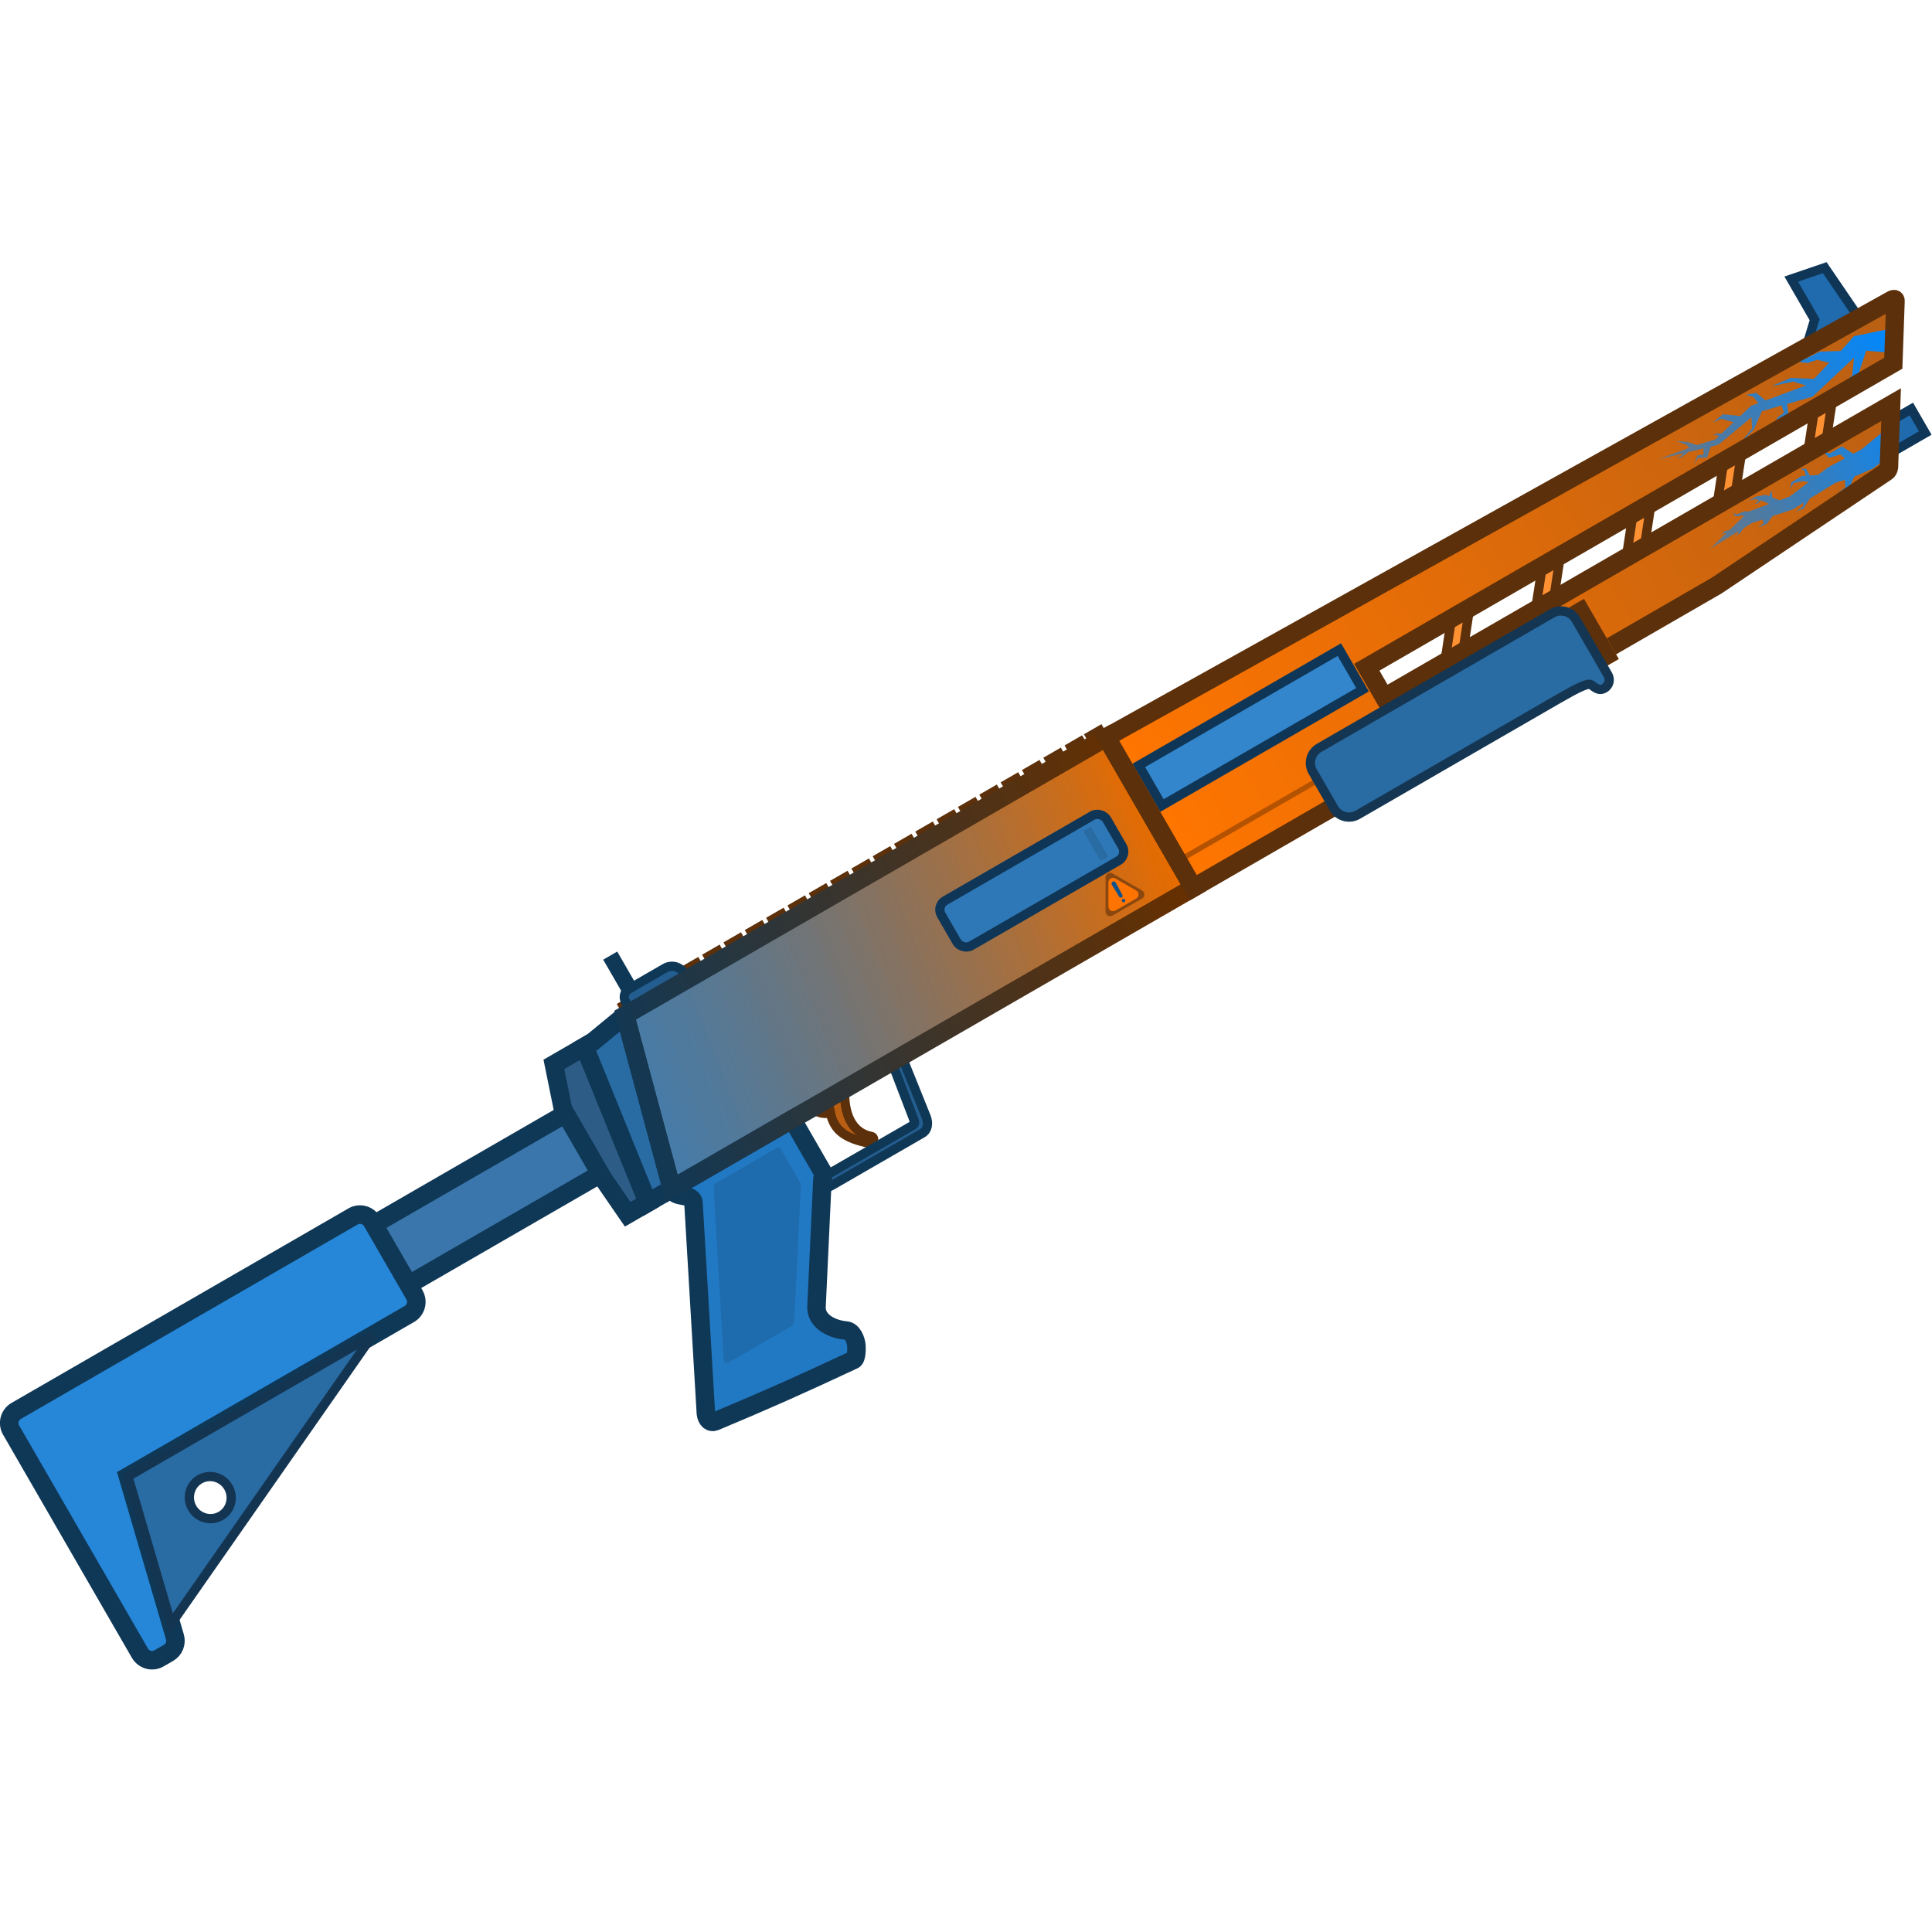 <?xml version="1.0" encoding="UTF-8" standalone="no"?>
<svg
   width="110"
   height="110"
   viewBox="0 0 110 110"
   fill="none"
   version="1.1"
   id="svg163"
   sodipodi:docname="deathray.svg"
   inkscape:version="1.1.2 (0a00cf5339, 2022-02-04)"
   xmlns:inkscape="http://www.inkscape.org/namespaces/inkscape"
   xmlns:sodipodi="http://sodipodi.sourceforge.net/DTD/sodipodi-0.dtd"
   xmlns="http://www.w3.org/2000/svg"
   xmlns:svg="http://www.w3.org/2000/svg">
  <sodipodi:namedview
     id="namedview165"
     pagecolor="#505050"
     bordercolor="#ffffff"
     borderopacity="1"
     inkscape:pageshadow="0"
     inkscape:pageopacity="0"
     inkscape:pagecheckerboard="1"
     showgrid="false"
     inkscape:zoom="7.9181818"
     inkscape:cx="23.616533"
     inkscape:cy="42.812859"
     inkscape:window-width="2560"
     inkscape:window-height="1372"
     inkscape:window-x="0"
     inkscape:window-y="0"
     inkscape:window-maximized="1"
     inkscape:current-layer="svg163" />
  <g
     clip-path="url(#clip0_619_1197)"
     id="g126"
     transform="matrix(1.016,0,0,1.016,-1.114,0.529)">
    <path
       d="m 46.594,61.566 1.838,-1.061 c -0.059,1.356 0.379,2.45 1.492,2.659 0.218,0.041 0.155,0.436 -0.105,0.384 -1.394,-0.281 -1.993,-0.743 -2.192,-1.727 -0.39,0.166 -0.928,-0.087 -1.032,-0.255 z"
       fill="#b85f14"
       stroke="#5c300a"
       stroke-width="0.519"
       stroke-miterlimit="3.994"
       id="path2" />
    <rect
       x="105.678"
       y="23.858"
       width="2.92"
       height="1.557"
       transform="rotate(-30,105.678,23.858)"
       fill="#1f6bad"
       id="rect4" />
    <rect
       x="105.678"
       y="23.858"
       width="2.92"
       height="1.557"
       transform="rotate(-30,105.678,23.858)"
       stroke="#0f3657"
       stroke-width="0.519"
       stroke-miterlimit="3.994"
       id="rect6" />
    <path
       fill-rule="evenodd"
       clip-rule="evenodd"
       d="m 103.794,21.799 -0.376,2.465 -1.011,0.584 0.375,-2.465 z m -5.462,5.401 0.375,-2.465 -1.012,0.584 -0.375,2.465 z m -4.71,0.472 -0.375,2.465 -1.012,0.584 0.375,-2.465 z m -5.461,5.401 0.375,-2.465 -1.012,0.584 -0.375,2.465 z m -4.71,0.472 -0.375,2.465 -1.012,0.584 0.375,-2.465 z"
       fill="#ff9133"
       stroke="#5c300a"
       stroke-width="0.519"
       stroke-miterlimit="3.994"
       id="path8" />
    <rect
       x="9.359"
       y="75.422"
       width="28.47"
       height="3.894"
       transform="rotate(-30,9.359,75.422)"
       fill="#3a76ac"
       stroke="#0f3857"
       stroke-width="1.038"
       stroke-miterlimit="3.994"
       id="rect10" />
    <rect
       x="35.254"
       y="53.353"
       width="0.389"
       height="1.947"
       transform="rotate(-30,35.254,53.353)"
       fill="#1f507a"
       id="rect12" />
    <rect
       x="35.254"
       y="53.353"
       width="0.389"
       height="1.947"
       transform="rotate(-30,35.254,53.353)"
       stroke="#0f3857"
       stroke-width="0.519"
       stroke-miterlimit="3.994"
       id="rect14" />
    <path
       d="m 101.476,15.12 1.878,-0.641 1.953,2.864 -3.035,1.752 0.515,-1.704 z"
       fill="#1f6bad"
       stroke="#0f3657"
       stroke-width="0.519"
       stroke-miterlimit="3.994"
       id="path16" />
    <path
       d="m 45.589,62.088 -0.562,0.324 1.984,3.454 c 0.179,0.31 0.446,0.192 0.757,0.013 l 5.008,-2.891 c 0.31,-0.179 0.355,-0.552 0.237,-0.886 l -1.404,-3.489 -0.562,0.325 1.21,3.151 c 0.127,0.377 0.168,0.353 -0.143,0.532 l -4.334,2.502 c -0.31,0.179 -0.353,0.168 -0.532,-0.142 z"
       fill="#245d8f"
       stroke="#0f3857"
       stroke-width="0.519"
       stroke-miterlimit="3.994"
       id="path18" />
    <rect
       x="53.551"
       y="50.244"
       width="10.707"
       height="2.92"
       rx="0.584"
       transform="rotate(-30,53.551,50.244)"
       fill="#423224"
       id="rect20" />
    <path
       d="m 78.664,38.556 -0.973,-1.686 29.504,-17.034 0.122,-3.484 c 0.011,-0.118 -0.081,-0.141 -0.21,-0.067 l -44.007,24.513 4.867,8.43 29.332,-16.935 9.505,-6.374 c 0.09,-0.063 0.122,-0.12 0.146,-0.258 l 0.122,-3.507 z"
       fill="url(#paint0_linear_619_1197)"
       id="path22"
       style="fill:url(#paint0_linear_619_1197)" />
    <rect
       x="67.031"
       y="47.608"
       width="26.087"
       height="0.292"
       transform="rotate(-30,67.031,47.608)"
       fill="#b35200"
       id="rect24" />
    <path
       fill-rule="evenodd"
       clip-rule="evenodd"
       d="m 63.1,40.798 -26.973,15.573 2.619,9.727 29.221,-16.871 z"
       fill="url(#paint1_linear_619_1197)"
       id="path26"
       style="fill:url(#paint1_linear_619_1197)" />
    <path
       fill-rule="evenodd"
       clip-rule="evenodd"
       d="m 63.1,40.798 -26.973,15.573 2.619,9.727 29.221,-16.871 z"
       fill="url(#paint2_linear_619_1197)"
       id="path28"
       style="fill:url(#paint2_linear_619_1197)" />
    <path
       d="m 36.126,56.372 -1.829,1.505 -0.45,0.26 3.548,8.741 1.349,-0.779 z"
       fill="#296ba3"
       stroke="#0f3857"
       stroke-width="1.038"
       stroke-miterlimit="3.994"
       id="path30" />
    <path
       d="M 2.001,78.549 C 1.628,78.764 1.503,79.244 1.721,79.622 l 7.215,12.497 c 0.218,0.377 0.696,0.509 1.069,0.294 l 0.536,-0.309 c 0.31,-0.179 0.457,-0.55 0.355,-0.898 L 8.265,82.22 24.039,73.113 c 0.372,-0.215 0.498,-0.695 0.28,-1.073 l -2.367,-4.099 c -0.218,-0.377 -0.696,-0.509 -1.069,-0.294 z"
       fill="#2687d9"
       stroke="#0f3857"
       stroke-width="1.04"
       stroke-miterlimit="3.994"
       id="path32" />
    <path
       fill-rule="evenodd"
       clip-rule="evenodd"
       d="m 8.267,82.22 2.419,8.262 11.293,-16.179 z m 5.205,2.208 c 0.559,-0.323 0.747,-1.043 0.42,-1.609 -0.327,-0.566 -1.045,-0.763 -1.603,-0.441 -0.559,0.323 -0.747,1.043 -0.42,1.609 0.327,0.566 1.044,0.763 1.603,0.441 z"
       fill="#296ba3"
       stroke="#143552"
       stroke-width="0.519"
       stroke-miterlimit="3.994"
       id="path34" />
    <path
       d="m 45.493,62.201 -6.744,3.893 c 0.137,0.601 1.194,0.194 1.21,0.814 l 0.696,11.787 c 0.043,0.347 0.254,0.548 0.529,0.433 3.034,-1.272 4.727,-2.031 7.747,-3.442 0.181,-0.077 0.176,-0.71 0.145,-0.899 -0.035,-0.209 -0.188,-0.711 -0.568,-0.746 -0.889,-0.081 -1.734,-0.58 -1.652,-1.403 l 0.329,-7.085 c 0.026,-0.109 0.06,-0.315 0.013,-0.396 z"
       fill="#2279c3"
       stroke="#0f3857"
       stroke-width="1.038"
       stroke-miterlimit="3.994"
       id="path36" />
    <rect
       x="36.145"
       y="56.06"
       width="30.844"
       height="0.26"
       transform="rotate(-30,36.145,56.06)"
       fill="#7a491f"
       id="rect38" />
    <rect
       x="36.014"
       y="55.835"
       width="0.616"
       height="0.259"
       transform="rotate(-30,36.014,55.835)"
       fill="#a36229"
       stroke="#5c300a"
       stroke-width="0.519"
       stroke-miterlimit="3.994"
       id="rect40" />
    <rect
       x="37.211"
       y="55.145"
       width="0.616"
       height="0.259"
       transform="rotate(-30,37.211,55.145)"
       fill="#a36229"
       stroke="#5c300a"
       stroke-width="0.519"
       stroke-miterlimit="3.994"
       id="rect42" />
    <rect
       x="38.406"
       y="54.455"
       width="0.616"
       height="0.259"
       transform="rotate(-30,38.406,54.455)"
       fill="#a36229"
       stroke="#5c300a"
       stroke-width="0.519"
       stroke-miterlimit="3.994"
       id="rect44" />
    <rect
       x="39.6"
       y="53.767"
       width="0.616"
       height="0.259"
       transform="rotate(-30,39.6,53.767)"
       fill="#a36229"
       stroke="#5c300a"
       stroke-width="0.519"
       stroke-miterlimit="3.994"
       id="rect46" />
    <rect
       x="40.795"
       y="53.076"
       width="0.616"
       height="0.259"
       transform="rotate(-30,40.795,53.076)"
       fill="#a36229"
       stroke="#5c300a"
       stroke-width="0.519"
       stroke-miterlimit="3.994"
       id="rect48" />
    <rect
       x="41.992"
       y="52.386"
       width="0.616"
       height="0.259"
       transform="rotate(-30,41.992,52.386)"
       fill="#a36229"
       stroke="#5c300a"
       stroke-width="0.519"
       stroke-miterlimit="3.994"
       id="rect50" />
    <rect
       x="56.33"
       y="44.105"
       width="0.616"
       height="0.259"
       transform="rotate(-30,56.33,44.105)"
       fill="#a36229"
       stroke="#5c300a"
       stroke-width="0.519"
       stroke-miterlimit="3.994"
       id="rect52" />
    <rect
       x="44.381"
       y="51.007"
       width="0.616"
       height="0.259"
       transform="rotate(-30,44.381,51.007)"
       fill="#a36229"
       stroke="#5c300a"
       stroke-width="0.519"
       stroke-miterlimit="3.994"
       id="rect54" />
    <rect
       x="49.162"
       y="48.247"
       width="0.616"
       height="0.259"
       transform="rotate(-30,49.162,48.247)"
       fill="#a36229"
       stroke="#5c300a"
       stroke-width="0.519"
       stroke-miterlimit="3.994"
       id="rect56" />
    <rect
       x="43.186"
       y="51.695"
       width="0.616"
       height="0.259"
       transform="rotate(-30,43.185,51.695)"
       fill="#a36229"
       stroke="#5c300a"
       stroke-width="0.519"
       stroke-miterlimit="3.994"
       id="rect58" />
    <rect
       x="45.578"
       y="50.316"
       width="0.616"
       height="0.259"
       transform="rotate(-30,45.578,50.316)"
       fill="#a36229"
       stroke="#5c300a"
       stroke-width="0.519"
       stroke-miterlimit="3.994"
       id="rect60" />
    <rect
       x="46.77"
       y="49.627"
       width="0.616"
       height="0.259"
       transform="rotate(-30,46.77,49.627)"
       fill="#a36229"
       stroke="#5c300a"
       stroke-width="0.519"
       stroke-miterlimit="3.994"
       id="rect62" />
    <rect
       x="47.965"
       y="48.937"
       width="0.616"
       height="0.259"
       transform="rotate(-30,47.965,48.937)"
       fill="#a36229"
       stroke="#5c300a"
       stroke-width="0.519"
       stroke-miterlimit="3.994"
       id="rect64" />
    <rect
       x="50.355"
       y="47.558"
       width="0.616"
       height="0.259"
       transform="rotate(-30,50.355,47.558)"
       fill="#a36229"
       stroke="#5c300a"
       stroke-width="0.519"
       stroke-miterlimit="3.994"
       id="rect66" />
    <rect
       x="51.551"
       y="46.865"
       width="0.616"
       height="0.259"
       transform="rotate(-30,51.551,46.865)"
       fill="#a36229"
       stroke="#5c300a"
       stroke-width="0.519"
       stroke-miterlimit="3.994"
       id="rect68" />
    <rect
       x="52.742"
       y="46.176"
       width="0.616"
       height="0.259"
       transform="rotate(-30,52.742,46.176)"
       fill="#a36229"
       stroke="#5c300a"
       stroke-width="0.519"
       stroke-miterlimit="3.994"
       id="rect70" />
    <rect
       x="53.938"
       y="45.486"
       width="0.616"
       height="0.259"
       transform="rotate(-30,53.938,45.486)"
       fill="#a36229"
       stroke="#5c300a"
       stroke-width="0.519"
       stroke-miterlimit="3.994"
       id="rect72" />
    <rect
       x="55.133"
       y="44.796"
       width="0.616"
       height="0.259"
       transform="rotate(-30,55.133,44.796)"
       fill="#a36229"
       stroke="#5c300a"
       stroke-width="0.519"
       stroke-miterlimit="3.994"
       id="rect74" />
    <rect
       x="57.527"
       y="43.416"
       width="0.616"
       height="0.259"
       transform="rotate(-30,57.527,43.416)"
       fill="#a36229"
       stroke="#5c300a"
       stroke-width="0.519"
       stroke-miterlimit="3.994"
       id="rect76" />
    <rect
       x="58.721"
       y="42.727"
       width="0.616"
       height="0.259"
       transform="rotate(-30,58.721,42.727)"
       fill="#a36229"
       stroke="#5c300a"
       stroke-width="0.519"
       stroke-miterlimit="3.994"
       id="rect78" />
    <rect
       x="59.916"
       y="42.037"
       width="0.616"
       height="0.259"
       transform="rotate(-30,59.916,42.037)"
       fill="#a36229"
       stroke="#5c300a"
       stroke-width="0.519"
       stroke-miterlimit="3.994"
       id="rect80" />
    <rect
       x="61.109"
       y="41.347"
       width="0.616"
       height="0.259"
       transform="rotate(-30,61.109,41.347)"
       fill="#a36229"
       stroke="#5c300a"
       stroke-width="0.519"
       stroke-miterlimit="3.994"
       id="rect82" />
    <rect
       x="62.193"
       y="40.723"
       width="0.616"
       height="0.259"
       transform="rotate(-30,62.193,40.723)"
       fill="#a36229"
       stroke="#5c300a"
       stroke-width="0.519"
       stroke-miterlimit="3.994"
       id="rect84" />
    <path
       d="m 36.15,55.61 c -0.143,-0.248 -0.058,-0.566 0.19,-0.709 l 2.023,-1.168 c 0.372,-0.215 0.849,-0.087 1.064,0.285 l 0.13,0.225 -3.147,1.817 z"
       fill="#245d8f"
       id="path86" />
    <path
       d="m 36.15,55.61 c -0.143,-0.248 -0.058,-0.566 0.19,-0.709 l 2.023,-1.168 c 0.372,-0.215 0.849,-0.087 1.064,0.285 l 0.13,0.225 -3.147,1.817 z"
       stroke="#0f3857"
       stroke-width="0.519"
       stroke-miterlimit="3.994"
       id="path88" />
    <rect
       x="64.914"
       y="42.372"
       width="12.978"
       height="2.596"
       transform="rotate(-30,64.914,42.372)"
       fill="#3386cc"
       stroke="#0f3657"
       stroke-width="0.52"
       stroke-miterlimit="3.994"
       id="rect90" />
    <path
       d="m 32.136,59.125 1.711,-0.988 3.548,8.741 -1.124,0.649 -1.376,-2 -2.252,-3.901 z"
       fill="#2d5c86"
       stroke="#0f3857"
       stroke-width="1.038"
       stroke-miterlimit="3.994"
       id="path92" />
    <path
       d="m 104.991,18.319 2.272,-0.467 -0.049,1.417 -1.536,-0.139 -0.463,1.389 -1.161,0.937 -1.777,0.76 1.627,-0.806 0.99,-0.904 0.1,-0.98 -2.326,2.184 -1.418,0.408 0.074,0.546 -0.528,0.324 -0.07,0.371 -0.06,-0.444 0.393,-0.307 -0.127,-0.408 -1.1,0.327 -0.448,1.018 -0.888,0.923 0.781,-0.976 -0.03,-0.627 -1.859,1.541 -0.419,0.101 -0.207,0.612 -0.512,0.026 -0.221,0.398 0.186,-0.542 0.349,-0.054 -0.014,-0.338 -0.838,0.202 -0.391,0.309 -0.313,0.007 0.301,-0.084 0.116,-0.157 -1.389,0.33 1.726,-0.642 -0.167,-0.171 -0.57,-0.208 0.598,0.042 0.568,0.185 1.022,-0.316 0.214,-0.191 -0.145,-0.049 -0.216,-0.016 0.259,-0.083 0.247,0.002 0.669,-0.627 -0.686,-0.193 -0.487,0.209 0.584,-0.468 0.964,0.102 0.609,-0.571 0.404,-0.15 -0.26,-0.343 -0.434,-0.127 0.578,-0.107 0.519,0.428 2.27,-0.841 -0.73,-0.215 -1.202,0.257 1.081,-0.465 1.306,0.055 0.838,-0.897 -0.66,-0.175 -0.546,0.182 -1.129,-0.141 0.997,-0.089 0.818,-0.411 1.173,-0.033 z"
       fill="url(#paint3_linear_619_1197)"
       id="path94"
       style="fill:url(#paint3_linear_619_1197)" />
    <path
       d="m 105.44,24.643 1.59,-1.319 -0.059,1.697 -0.905,0.707 -1.057,0.467 -0.327,0.716 -0.593,0.209 0.423,-0.34 -0.041,-0.41 -0.528,0.172 -1.425,0.875 -0.352,0.563 -0.429,0.167 0.393,-0.289 0.042,-0.208 -0.591,0.369 -1.152,0.385 -0.329,0.443 -0.487,0.197 0.317,-0.248 -0.076,-0.199 -0.576,0.192 -0.481,0.295 -0.189,0.289 -0.421,0.218 0.325,-0.212 -0.016,-0.11 -1.564,0.959 0.878,-0.849 -0.083,-0.031 -0.195,0.113 0.201,-0.215 0.279,-0.061 0.81,-0.783 -0.114,-0.039 -0.336,0.061 -0.165,-0.201 0.223,0.085 0.399,-0.172 0.263,0.006 1.145,-0.416 -0.358,-0.171 -0.114,-0.027 -0.191,0.179 -0.198,0.016 0.131,-0.036 0.144,-0.186 -0.228,-0.054 -0.335,0.103 0.378,-0.23 0.571,-0.113 0.193,0.078 0.081,-0.217 0.176,-0.121 -0.107,0.109 0.043,0.306 0.387,0.155 0.573,-0.208 1.064,-0.811 -0.33,-0.055 -0.485,0.098 -0.228,0.313 0.089,-0.346 0.556,-0.351 0.232,-0.016 -0.045,-0.252 -0.22,-0.136 0.298,-0.006 0.2,0.379 0.465,-0.032 0.532,-0.405 0.964,-0.52 -0.24,-0.221 -0.637,0.191 -0.338,-0.369 0.369,0.122 0.68,-0.393 0.649,0.409 z"
       fill="url(#paint4_linear_619_1197)"
       id="path96"
       style="fill:url(#paint4_linear_619_1197)" />
    <path
       d="m 63.05,48.652 c 0,-0.2 0.216,-0.325 0.389,-0.225 l 1.655,0.955 c 0.173,0.1 0.173,0.35 0,0.45 l -1.655,0.955 c -0.173,0.1 -0.389,-0.025 -0.389,-0.225 z"
       fill="#8a470f"
       id="path98" />
    <path
       d="m 63.212,48.934 c 0,-0.2 0.216,-0.325 0.389,-0.225 l 1.168,0.674 c 0.173,0.1 0.173,0.35 0,0.45 l -1.168,0.674 c -0.173,0.1 -0.389,-0.025 -0.389,-0.225 z"
       fill="#ff7400"
       id="path100" />
    <path
       d="m 63.449,48.891 c -0.061,0.035 -0.081,0.115 -0.044,0.175 l 0.416,0.671 c 0.029,0.046 0.089,0.061 0.136,0.034 0.047,-0.027 0.064,-0.087 0.038,-0.134 l -0.373,-0.696 c -0.034,-0.063 -0.112,-0.085 -0.174,-0.05 z"
       fill="#0f518a"
       id="path102" />
    <path
       d="m 64.107,50.031 c 0.047,-0.027 0.063,-0.086 0.036,-0.133 -0.027,-0.046 -0.086,-0.062 -0.133,-0.036 -0.046,0.027 -0.062,0.086 -0.036,0.133 0.027,0.046 0.086,0.062 0.133,0.036 z"
       fill="#0f518a"
       id="path104" />
    <path
       d="M 44.88,63.905 C 44.805,63.776 44.716,63.755 44.59,63.828 l -3.332,1.924 c -0.138,0.08 -0.165,0.137 -0.173,0.275 l 0.553,9.538 c 0.021,0.285 0.135,0.359 0.334,0.243 l 3.449,-1.991 c 0.115,-0.067 0.172,-0.14 0.186,-0.295 l 0.374,-7.636 c 0.002,-0.045 -0.01,-0.086 -0.03,-0.121 z"
       fill="#1e6cae"
       id="path106" />
    <path
       fill-rule="evenodd"
       clip-rule="evenodd"
       d="m 63.1,40.798 -26.973,15.573 2.619,9.727 29.221,-16.871 z"
       stroke="url(#paint5_linear_619_1197)"
       stroke-width="1.038"
       stroke-miterlimit="3.994"
       id="path108"
       style="stroke:url(#paint5_linear_619_1197)" />
    <path
       d="m 78.664,38.556 -0.973,-1.686 29.504,-17.034 0.122,-3.484 c 0.011,-0.118 -0.081,-0.141 -0.21,-0.067 l -44.007,24.513 4.867,8.43 29.332,-16.935 9.505,-6.374 c 0.09,-0.063 0.122,-0.12 0.146,-0.258 l 0.122,-3.507 z"
       stroke="#5c300a"
       stroke-width="1.038"
       stroke-miterlimit="3.994"
       id="path110" />
    <rect
       x="89.02"
       y="33.524"
       width="0.973"
       height="3.894"
       transform="rotate(-30,89.019,33.524)"
       fill="#e6771a"
       id="rect112" />
    <ellipse
       cx="89.688"
       cy="33.703"
       rx="0.243"
       ry="0.243"
       transform="rotate(-30,89.688,33.703)"
       fill="#b86014"
       id="ellipse114" />
    <ellipse
       cx="90.737"
       cy="35.52"
       rx="0.243"
       ry="0.243"
       transform="rotate(-30,90.737,35.52)"
       fill="#b86014"
       id="ellipse116" />
    <rect
       x="89.352"
       y="33.613"
       width="0.487"
       height="3.407"
       transform="rotate(-30,89.352,33.614)"
       stroke="#5c300a"
       stroke-width="0.487"
       stroke-miterlimit="3.994"
       id="rect118" />
    <rect
       x="53.551"
       y="50.244"
       width="10.707"
       height="2.92"
       rx="0.584"
       transform="rotate(-30,53.551,50.244)"
       fill="#2e78b7"
       stroke="#0f3657"
       stroke-width="0.52"
       stroke-miterlimit="3.994"
       id="rect120" />
    <rect
       x="61.801"
       y="46.043"
       width="0.487"
       height="1.947"
       transform="rotate(-30,61.801,46.043)"
       fill="#296ba3"
       id="rect122" />
    <path
       d="m 75.021,41.388 c -0.468,0.27 -0.629,0.867 -0.361,1.332 l 1.19,2.062 c 0.269,0.466 0.866,0.624 1.334,0.354 L 88.45,38.631 c 1.037,-0.599 1.649,-0.901 1.81,-0.778 0.288,0.219 0.483,0.348 0.744,0.197 0.261,-0.151 0.351,-0.483 0.201,-0.743 l -1.793,-3.105 c -0.269,-0.466 -0.866,-0.624 -1.334,-0.354 z"
       fill="#296ba3"
       stroke="#143652"
       stroke-width="0.52"
       stroke-miterlimit="3.994"
       id="path124" />
  </g>
  <defs
     id="defs161">
    <linearGradient
       id="paint0_linear_619_1197"
       x1="65.699"
       y1="45.3"
       x2="109.156"
       y2="19.828"
       gradientUnits="userSpaceOnUse">
      <stop
         stop-color="#FF7500"
         id="stop128" />
      <stop
         offset="1"
         stop-color="#B85F14"
         id="stop130" />
    </linearGradient>
    <linearGradient
       id="paint1_linear_619_1197"
       x1="65.534"
       y1="45.013"
       x2="33.879"
       y2="57.669"
       gradientUnits="userSpaceOnUse">
      <stop
         stop-color="#E66B00"
         id="stop133" />
      <stop
         offset="1"
         stop-color="#996333"
         id="stop135" />
    </linearGradient>
    <linearGradient
       id="paint2_linear_619_1197"
       x1="33.879"
       y1="57.669"
       x2="65.534"
       y2="45.013"
       gradientUnits="userSpaceOnUse">
      <stop
         offset="1.05967e-09"
         stop-color="#1A88E6"
         stop-opacity="0.7"
         id="stop138" />
      <stop
         offset="1"
         stop-color="#008AFF"
         stop-opacity="0"
         id="stop140" />
    </linearGradient>
    <linearGradient
       id="paint3_linear_619_1197"
       x1="108.547"
       y1="20.076"
       x2="95.44"
       y2="27.643"
       gradientUnits="userSpaceOnUse">
      <stop
         stop-color="#0088FF"
         id="stop143" />
      <stop
         offset="1"
         stop-color="#0088FF"
         stop-opacity="0.5"
         id="stop145" />
    </linearGradient>
    <linearGradient
       id="paint4_linear_619_1197"
       x1="108.547"
       y1="20.076"
       x2="95.44"
       y2="27.643"
       gradientUnits="userSpaceOnUse">
      <stop
         stop-color="#0088FF"
         id="stop148" />
      <stop
         offset="1"
         stop-color="#0088FF"
         stop-opacity="0.5"
         id="stop150" />
    </linearGradient>
    <linearGradient
       id="paint5_linear_619_1197"
       x1="33.879"
       y1="57.669"
       x2="65.534"
       y2="45.013"
       gradientUnits="userSpaceOnUse">
      <stop
         stop-color="#0F3857"
         id="stop153" />
      <stop
         offset="1"
         stop-color="#663000"
         id="stop155" />
    </linearGradient>
    <clipPath
       id="clip0_619_1197">
      <rect
         width="110"
         height="110"
         fill="#ffffff"
         transform="translate(0.086)"
         id="rect158"
         x="0"
         y="0" />
    </clipPath>
  </defs>
</svg>
